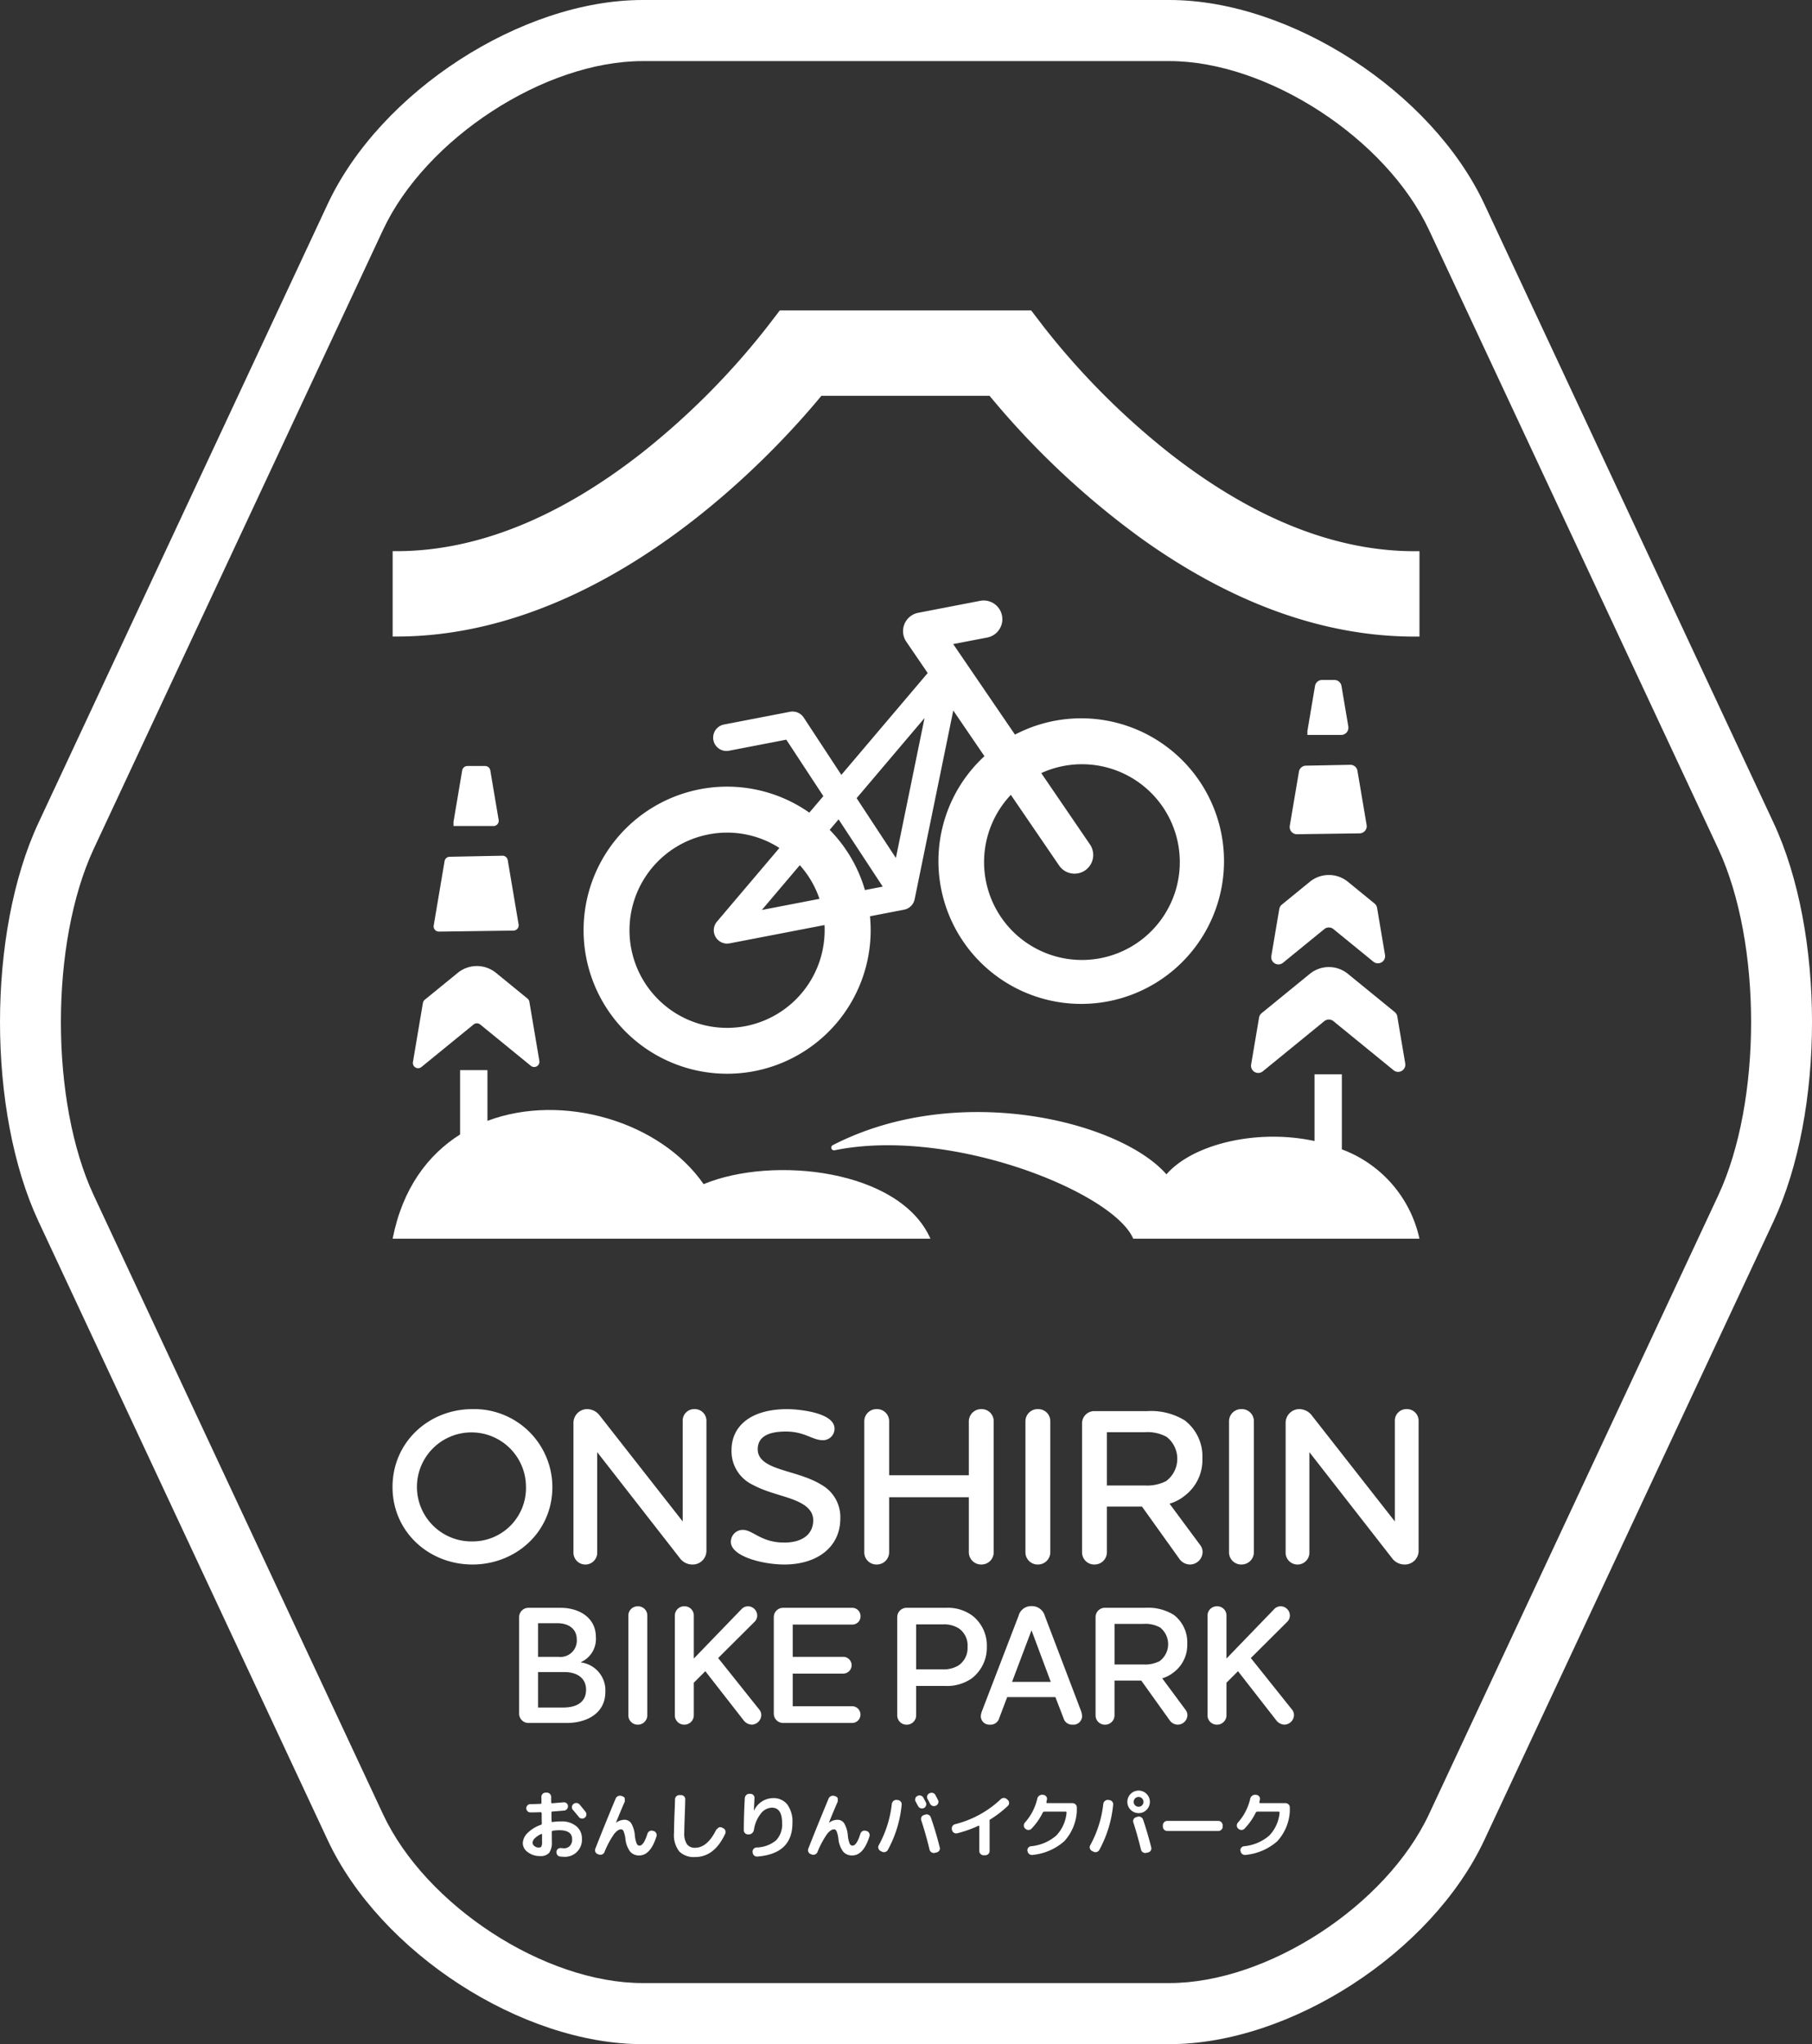 <svg xmlns="http://www.w3.org/2000/svg" xmlns:xlink="http://www.w3.org/1999/xlink" width="330.235" height="372.534" viewBox="0 0 330.235 372.534">
  <rect x="0" y="0" width="330.235" height="372.534" fill="#333333" stroke="none"/>
  <defs>
    <clipPath id="clip-path">
      <rect id="長方形_1" data-name="長方形 1" width="330.235" height="372.534" fill="none"/>
    </clipPath>
  </defs>
  <g id="グループ_1" data-name="グループ 1" clip-path="url(#clip-path)">
    <path id="パス_1" data-name="パス 1" d="M213.116,372.534h-96c-22.062,0-47.814-16.69-57.406-37.207L7.029,222.622c-9.371-20.047-9.371-52.664,0-72.706L59.712,37.2C69.3,16.69,95.056,0,117.118,0h96c22.062,0,47.814,16.69,57.406,37.2l52.686,112.71c9.371,20.043,9.371,52.659,0,72.706L270.522,335.327c-9.592,20.517-35.344,37.207-57.406,37.207m-96-361.4c-17.848,0-39.518,14.1-47.32,30.788L17.113,154.629c-8.018,17.149-8.018,46.129,0,63.279L69.8,330.614C77.6,347.3,99.271,361.4,117.118,361.4h96c17.848,0,39.518-14.1,47.322-30.788l52.686-112.706c8.015-17.151,8.015-46.131,0-63.279L260.438,41.921c-7.8-16.688-29.474-30.788-47.322-30.788Z" transform="translate(0)" fill="#fff"/>
    <path id="パス_2" data-name="パス 2" d="M49.785,151.98a12.6,12.6,0,0,0-1.645.109l-.067-.02-.029-.076-.013-.33-.013-.33v-.521c0-.229,0-.4-.013-.521l.1-.109c.942-.073,1.681-.134,2.222-.178a.762.762,0,0,0,.514-.276.734.734,0,0,0,.185-.561.667.667,0,0,0-.254-.5.747.747,0,0,0-.557-.171q-.782.07-2.137.178l-.111-.109v-1.058a.791.791,0,0,0-.782-.779h-.234a.735.735,0,0,0-.541.232.761.761,0,0,0-.227.548c0,.129,0,.321.009.577s.007.45.007.577l-.125.109q-1.236.057-1.893.056a.735.735,0,0,0-.528.22.742.742,0,0,0,0,1.069.735.735,0,0,0,.528.22c.648,0,1.289-.016,1.921-.042l.122.109c.009.1.013.256.013.468v.479c0,.12,0,.3.013.543s.016.423.016.541l-.1.138a6.352,6.352,0,0,0-2.463,1.481,2.743,2.743,0,0,0-.911,1.906,2.035,2.035,0,0,0,.92,1.625,3.548,3.548,0,0,0,2.235.706,2.06,2.06,0,0,0,1.645-.577,3.16,3.16,0,0,0,.494-2.028c0-.833-.007-1.454-.013-1.866l.122-.136a9.309,9.309,0,0,1,1.262-.1q2.331,0,2.331,1.648a1.694,1.694,0,0,1-.412,1.213,1.5,1.5,0,0,1-1.138.432l-.227-.02-.214-.022a.782.782,0,0,0-.561.131.7.7,0,0,0-.3.472.826.826,0,0,0,.122.606.712.712,0,0,0,.494.327,6.33,6.33,0,0,0,.726.056,3.1,3.1,0,0,0,3.293-3.293,2.86,2.86,0,0,0-1.022-2.282,4.12,4.12,0,0,0-2.765-.871m-3.482,3.7a1.987,1.987,0,0,1-.116.871c-.078.125-.252.185-.514.185a1.186,1.186,0,0,1-.761-.267.768.768,0,0,1-.336-.61,1.22,1.22,0,0,1,.432-.828,3.987,3.987,0,0,1,1.187-.777h.069l.04.069Z" transform="translate(52.485 179.963)" fill="#fff"/>
    <path id="パス_3" data-name="パス 3" d="M48.212,147.854a.785.785,0,0,0-.537-.274.8.8,0,0,0-.574.178.718.718,0,0,0-.281.514.679.679,0,0,0,.171.554q.6.7,1.055,1.276a.746.746,0,0,0,.514.31.76.76,0,0,0,.583-.145.716.716,0,0,0,.3-.508.765.765,0,0,0-.149-.574c-.256-.33-.619-.773-1.084-1.331" transform="translate(57.418 181.003)" fill="#fff"/>
    <path id="パス_4" data-name="パス 4" d="M59.373,153.411l-.165-.04a.731.731,0,0,0-.583.08.822.822,0,0,0-.376.481q-.671,2.154-1.441,2.153a.575.575,0,0,1-.508-.376,5.137,5.137,0,0,1-.33-1.434,5.292,5.292,0,0,0-.663-2.255,1.459,1.459,0,0,0-1.256-.652,2.669,2.669,0,0,0-1.494.521h-.013l-.016-.027q1.059-2.592,1.605-3.827v-.568a.662.662,0,0,0-.425-.378l-.191-.067a.863.863,0,0,0-.623.04.8.8,0,0,0-.434.452q-2.027,4.856-3.7,9.122a.763.763,0,0,0,.013.59.7.7,0,0,0,.423.4l.194.069a.806.806,0,0,0,.594-.007.77.77,0,0,0,.434-.419,16.739,16.739,0,0,1,1.728-3.257c.468-.6.9-.9,1.3-.9a.528.528,0,0,1,.465.356,5.259,5.259,0,0,1,.332,1.372,4.676,4.676,0,0,0,.868,2.338,2.1,2.1,0,0,0,1.654.692q2.044,0,3.142-3.484a.738.738,0,0,0-.065-.594.714.714,0,0,0-.472-.379" transform="translate(59.738 180.273)" fill="#fff"/>
    <path id="パス_5" data-name="パス 5" d="M64.1,152.938l-.191-.082a.74.74,0,0,0-.6-.02l-.445.405q-1.63,3.29-3.854,3.291a1.739,1.739,0,0,1-1.487-.652,3.544,3.544,0,0,1-.488-2.091q0-.7.1-3.389.053-1.329.08-2.7a.673.673,0,0,0-.218-.541.761.761,0,0,0-.548-.227h-.316a.795.795,0,0,0-.782.782q-.013.962-.1,2.756-.083,2.3-.082,3.32a4.893,4.893,0,0,0,.96,3.422,3.8,3.8,0,0,0,2.879,1.009q3.513,0,5.486-4.239a.75.75,0,0,0,.022-.6.778.778,0,0,0-.419-.439" transform="translate(67.67 180.212)" fill="#fff"/>
    <path id="パス_6" data-name="パス 6" d="M66.178,147.609a3.877,3.877,0,0,0-3.415,2.249l-.027.013-.013-.027c.018-.494.053-1.234.109-2.222a.739.739,0,0,0-.726-.795h-.22a.765.765,0,0,0-.561.232.876.876,0,0,0-.26.563q-.167,2.962-.18,5.842a.721.721,0,0,0,.234.541.714.714,0,0,0,.548.214h.18a.853.853,0,0,0,.568-.24,1.045,1.045,0,0,0,.309-.554,6.179,6.179,0,0,1,1.254-2.977A2.651,2.651,0,0,1,66,149.35q1.867,0,1.866,2.825a4.173,4.173,0,0,1-1.111,3.142,5.78,5.78,0,0,1-3.551,1.289.76.76,0,0,0-.537.267.722.722,0,0,0-.178.554l.013.111a.753.753,0,0,0,.269.534.791.791,0,0,0,.568.191q6.406-.508,6.406-6.089a5.317,5.317,0,0,0-.94-3.415,3.2,3.2,0,0,0-2.627-1.151" transform="translate(74.673 180.084)" fill="#fff"/>
    <path id="パス_7" data-name="パス 7" d="M76.806,153.411l-.165-.04a.731.731,0,0,0-.583.08.822.822,0,0,0-.376.481q-.671,2.154-1.441,2.153a.57.57,0,0,1-.508-.376,4.978,4.978,0,0,1-.33-1.434,5.255,5.255,0,0,0-.666-2.255,1.453,1.453,0,0,0-1.254-.652,2.664,2.664,0,0,0-1.494.521h-.016l-.013-.027q1.055-2.592,1.605-3.827v-.568a.668.668,0,0,0-.425-.378l-.191-.067a.863.863,0,0,0-.623.04.8.8,0,0,0-.434.452q-2.027,4.856-3.7,9.122a.763.763,0,0,0,.016.59.7.7,0,0,0,.423.4l.191.069a.812.812,0,0,0,.6-.007.77.77,0,0,0,.434-.419,16.617,16.617,0,0,1,1.728-3.257q.7-.9,1.3-.9a.528.528,0,0,1,.465.356,5.191,5.191,0,0,1,.33,1.372,4.675,4.675,0,0,0,.871,2.338,2.1,2.1,0,0,0,1.654.692q2.041,0,3.139-3.484a.737.737,0,0,0-.062-.594.724.724,0,0,0-.472-.379" transform="translate(81.119 180.273)" fill="#fff"/>
    <path id="パス_8" data-name="パス 8" d="M76.431,148.742a.808.808,0,0,0,1.058.358l.04-.029a.747.747,0,0,0,.343-1.029c-.009-.018-.165-.316-.468-.891a.728.728,0,0,0-.465-.379.791.791,0,0,0-.6.062l-.04.013a.683.683,0,0,0-.378.452.753.753,0,0,0,.062.59l.234.425Z" transform="translate(93.071 179.977)" fill="#fff"/>
    <path id="パス_9" data-name="パス 9" d="M76.492,149.258a.748.748,0,0,0,.4-.439.736.736,0,0,0-.027-.59c-.2-.385-.352-.668-.452-.851a.748.748,0,0,0-.465-.383.768.768,0,0,0-.6.053h-.016a.753.753,0,0,0-.383.452.7.7,0,0,0,.056.577c.245.459.392.728.436.808a.808.808,0,0,0,.454.4.77.77,0,0,0,.6-.027" transform="translate(91.871 180.245)" fill="#fff"/>
    <path id="パス_10" data-name="パス 10" d="M77.171,149.055a.745.745,0,0,0-.39-.452.789.789,0,0,0-.61-.056l-.249.082a.717.717,0,0,0-.452.376.759.759,0,0,0-.04.583q.835,2.525,1.51,5.335a.746.746,0,0,0,.347.494.775.775,0,0,0,.6.109l.343-.082a.735.735,0,0,0,.485-.334.674.674,0,0,0,.089-.57q-.711-2.852-1.632-5.486" transform="translate(92.466 182.148)" fill="#fff"/>
    <path id="パス_11" data-name="パス 11" d="M75.448,147.353l-.234-.027a.769.769,0,0,0-.561.2.836.836,0,0,0-.289.541,20.246,20.246,0,0,1-2.385,7.53.7.7,0,0,0-.056.577.763.763,0,0,0,.37.452l.274.138a.79.79,0,0,0,.619.047.78.78,0,0,0,.465-.39,21.36,21.36,0,0,0,2.511-8.243.723.723,0,0,0-.187-.557.771.771,0,0,0-.528-.267" transform="translate(88.169 180.695)" fill="#fff"/>
    <path id="パス_12" data-name="パス 12" d="M87.952,147.384a.816.816,0,0,0-1.111,0,18.635,18.635,0,0,1-8.338,4.567.794.794,0,0,0-.577.933l.029.138a.737.737,0,0,0,.341.485.769.769,0,0,0,.59.1,21.174,21.174,0,0,0,3.939-1.4l.1.069v4.553a.749.749,0,0,0,.232.55.758.758,0,0,0,.55.232h.314a.795.795,0,0,0,.784-.781v-5.348l-.029-.191.069-.165a19.88,19.88,0,0,0,3.277-2.509.709.709,0,0,0,.234-.537.75.75,0,0,0-.234-.548Z" transform="translate(95.552 180.5)" fill="#fff"/>
    <path id="パス_13" data-name="パス 13" d="M92.687,148.429h-4.7l-.082-.138c.056-.236.094-.419.111-.548a.654.654,0,0,0-.151-.548.738.738,0,0,0-.521-.274l-.18-.016a.909.909,0,0,0-.917.728A9.773,9.773,0,0,1,84,151.967a.841.841,0,0,0-.2.563.723.723,0,0,0,.24.534l.051.042a.82.82,0,0,0,.572.212.729.729,0,0,0,.539-.24,11.652,11.652,0,0,0,2.086-3l.165-.1h4.03l.111.109a6.886,6.886,0,0,1-1.886,4.253,8.176,8.176,0,0,1-4.629,1.946.747.747,0,0,0-.494.3.7.7,0,0,0-.125.55l.029.08a.742.742,0,0,0,.332.517.806.806,0,0,0,.6.129,10.208,10.208,0,0,0,5.735-2.476,8.775,8.775,0,0,0,2.3-5.41V149.2a.726.726,0,0,0-.232-.541.754.754,0,0,0-.548-.227" transform="translate(102.791 180.181)" fill="#fff"/>
    <path id="パス_14" data-name="パス 14" d="M95.787,150.072a2.053,2.053,0,1,0-1.454.6,1.983,1.983,0,0,0,1.454-.6m-2.347-1.454a.886.886,0,0,1,.893-.891.891.891,0,0,1,.628,1.523.861.861,0,0,1-.628.261.88.88,0,0,1-.635-.261.869.869,0,0,1-.258-.632" transform="translate(113.174 179.758)" fill="#fff"/>
    <path id="パス_15" data-name="パス 15" d="M94.571,149.26a.823.823,0,0,0-.405-.472.76.76,0,0,0-.61-.062l-.261.082a.735.735,0,0,0-.508.933q.715,2.194,1.4,4.978a.743.743,0,0,0,.347.479.762.762,0,0,0,.6.109l.345-.08a.74.74,0,0,0,.485-.343.7.7,0,0,0,.089-.577q-.685-2.7-1.481-5.047" transform="translate(113.759 182.367)" fill="#fff"/>
    <path id="パス_16" data-name="パス 16" d="M92.758,147.353l-.234-.027a.769.769,0,0,0-.561.2.836.836,0,0,0-.289.541,20.246,20.246,0,0,1-2.385,7.53.7.7,0,0,0-.056.577.763.763,0,0,0,.37.452l.274.138a.79.79,0,0,0,.619.047.78.78,0,0,0,.465-.39,21.361,21.361,0,0,0,2.512-8.243.723.723,0,0,0-.187-.557.771.771,0,0,0-.528-.267" transform="translate(109.399 180.695)" fill="#fff"/>
    <path id="パス_17" data-name="パス 17" d="M105.3,149.044H95.971a.8.8,0,0,0-.784.781v.276a.795.795,0,0,0,.784.779H105.3a.741.741,0,0,0,.548-.232.75.75,0,0,0,.234-.548v-.276a.8.8,0,0,0-.782-.781" transform="translate(116.747 182.803)" fill="#fff"/>
    <path id="パス_18" data-name="パス 18" d="M110.119,148.429h-4.7l-.08-.138c.053-.236.091-.419.109-.548a.647.647,0,0,0-.151-.548.734.734,0,0,0-.521-.274l-.178-.016a.909.909,0,0,0-.92.728,9.769,9.769,0,0,1-2.235,4.333.832.832,0,0,0-.2.563.723.723,0,0,0,.24.534l.053.042a.811.811,0,0,0,.57.212.737.737,0,0,0,.541-.24,11.694,11.694,0,0,0,2.084-3l.165-.1h4.032l.109.109a6.874,6.874,0,0,1-1.886,4.253,8.175,8.175,0,0,1-4.627,1.946.742.742,0,0,0-.494.3.691.691,0,0,0-.125.55l.029.08a.739.739,0,0,0,.33.517.812.812,0,0,0,.6.129,10.208,10.208,0,0,0,5.733-2.476,8.776,8.776,0,0,0,2.3-5.41V149.2a.729.729,0,0,0-.234-.541.754.754,0,0,0-.548-.227" transform="translate(124.171 180.181)" fill="#fff"/>
    <path id="パス_19" data-name="パス 19" d="M61.262,129.54a14.249,14.249,0,0,0-14.566-14.2c-7.931,0-14.566,5.989-14.566,14.2,0,8.171,6.635,14.12,14.566,14.12,7.891,0,14.566-5.907,14.566-14.12M46.7,139.452a9.935,9.935,0,1,1,9.75-9.912,9.725,9.725,0,0,1-9.75,9.912" transform="translate(39.408 141.461)" fill="#fff"/>
    <path id="パス_20" data-name="パス 20" d="M68.586,143.659a2.5,2.5,0,0,0,2.589-2.467V117.4a2.126,2.126,0,0,0-2.184-2.064,2.091,2.091,0,0,0-2.144,2.064v18.409L51.756,116.551a2.9,2.9,0,0,0-2.227-1.213A2.506,2.506,0,0,0,46.94,117.8V141.6a2.168,2.168,0,0,0,4.331,0V123.186l15.049,19.3a2.822,2.822,0,0,0,2.267,1.173" transform="translate(57.572 141.463)" fill="#fff"/>
    <path id="パス_21" data-name="パス 21" d="M69.494,139.654c-4.168,0-5.664-2.307-7.486-2.307a2.175,2.175,0,0,0-2.184,2.186c0,2.63,5.784,4.126,9.75,4.126,5.867,0,10.2-3.075,10.2-8.416a6.749,6.749,0,0,0-3.36-6.067c-2.467-1.539-5.339-2.1-7.929-2.995-2.227-.768-3.763-1.741-3.763-3.52,0-2.227,1.819-3.237,5.137-3.237,3.44,0,4.816,1.579,6.717,1.579a2.1,2.1,0,0,0,2.144-2.1c0-3.035-6.878-3.56-8.619-3.56-6.595,0-10.155,3.035-10.155,7.486a6.76,6.76,0,0,0,3.8,6.27c2.509,1.376,5.341,1.9,7.608,2.792,2.022.808,3.48,1.861,3.48,3.723,0,2.184-1.539,4.046-5.341,4.046" transform="translate(73.374 141.463)" fill="#fff"/>
    <path id="パス_22" data-name="パス 22" d="M75.276,141.475V131.4H89.8v10.075a2.245,2.245,0,0,0,2.264,2.184,2.219,2.219,0,0,0,2.267-2.184V117.522a2.195,2.195,0,0,0-2.267-2.184,2.245,2.245,0,0,0-2.264,2.184v9.872H75.276v-9.872a2.195,2.195,0,0,0-2.267-2.184,2.219,2.219,0,0,0-2.264,2.184v23.953a2.219,2.219,0,0,0,2.264,2.184,2.247,2.247,0,0,0,2.267-2.184" transform="translate(86.769 141.463)" fill="#fff"/>
    <path id="パス_23" data-name="パス 23" d="M83.937,117.522v23.953a2.219,2.219,0,0,0,2.267,2.184,2.245,2.245,0,0,0,2.264-2.184V117.522a2.194,2.194,0,0,0-2.264-2.184,2.219,2.219,0,0,0-2.267,2.184" transform="translate(102.949 141.463)" fill="#fff"/>
    <path id="パス_24" data-name="パス 24" d="M93.1,141.274V132.9h6.392l6.8,9.507a2.381,2.381,0,0,0,1.942,1.051,2.322,2.322,0,0,0,2.307-2.264,2.1,2.1,0,0,0-.363-1.173l-5.664-7.648a7.982,7.982,0,0,0,2.872-1.536,8.152,8.152,0,0,0,3.115-6.677,8.27,8.27,0,0,0-3.2-6.958,11.715,11.715,0,0,0-6.838-1.7h-9.63a2.227,2.227,0,0,0-2.264,2.224v23.548a2.219,2.219,0,0,0,2.264,2.184,2.245,2.245,0,0,0,2.267-2.184m0-21.929h6.918a7.276,7.276,0,0,1,3.965.851,5.076,5.076,0,0,1-.08,8.051,7.591,7.591,0,0,1-3.925.808H93.1Z" transform="translate(108.633 141.664)" fill="#fff"/>
    <path id="パス_25" data-name="パス 25" d="M100.6,117.522v23.953a2.219,2.219,0,0,0,2.264,2.184,2.245,2.245,0,0,0,2.267-2.184V117.522a2.195,2.195,0,0,0-2.267-2.184,2.219,2.219,0,0,0-2.264,2.184" transform="translate(123.388 141.463)" fill="#fff"/>
    <path id="パス_26" data-name="パス 26" d="M127.285,115.338a2.091,2.091,0,0,0-2.144,2.064v18.409L110.05,116.551a2.9,2.9,0,0,0-2.227-1.213,2.507,2.507,0,0,0-2.589,2.469V141.6a2.168,2.168,0,0,0,4.331,0V123.186l15.051,19.3a2.815,2.815,0,0,0,2.264,1.173,2.5,2.5,0,0,0,2.589-2.467V117.4a2.126,2.126,0,0,0-2.184-2.064" transform="translate(129.07 141.463)" fill="#fff"/>
    <path id="パス_27" data-name="パス 27" d="M51.212,152.586c3.542,0,6.993-1.723,6.993-5.638a5.122,5.122,0,0,0-4.437-5.393v-.062a4.613,4.613,0,0,0,2.712-4.56c0-3.667-3.235-5.33-6.379-5.33H44.216a1.69,1.69,0,0,0-1.723,1.663v17.656a1.69,1.69,0,0,0,1.723,1.663Zm-5.27-18.177h3.574c1.884,0,3.482.955,3.482,2.957a2.974,2.974,0,0,1-3.3,3.173H45.942Zm0,8.9h4.716c2.8,0,4.034,1.416,4.034,3.2,0,2.5-2,3.266-4.19,3.266h-4.56Z" transform="translate(52.118 161.412)" fill="#fff"/>
    <path id="パス_28" data-name="パス 28" d="M51.434,133.142v18.242a1.69,1.69,0,0,0,1.726,1.663,1.71,1.71,0,0,0,1.726-1.663V133.142a1.671,1.671,0,0,0-1.726-1.663,1.69,1.69,0,0,0-1.726,1.663" transform="translate(63.084 161.26)" fill="#fff"/>
    <path id="パス_29" data-name="パス 29" d="M69.261,153.048a1.786,1.786,0,0,0,1.726-1.726,1.542,1.542,0,0,0-.309-.955l-7.548-9.46,6.686-6.655a1.584,1.584,0,0,0,.432-1.109,1.7,1.7,0,0,0-1.663-1.665,1.645,1.645,0,0,0-1.233.557L58.692,141v-7.857a1.673,1.673,0,0,0-1.726-1.665,1.692,1.692,0,0,0-1.726,1.665v18.242a1.69,1.69,0,0,0,1.726,1.663,1.71,1.71,0,0,0,1.726-1.663v-5.978l2.1-2.1,6.965,8.935a1.954,1.954,0,0,0,1.51.8" transform="translate(67.753 161.258)" fill="#fff"/>
    <path id="パス_30" data-name="パス 30" d="M77.666,134.653a1.486,1.486,0,0,0,1.481-1.51,1.513,1.513,0,0,0-1.481-1.541h-12.6a1.69,1.69,0,0,0-1.726,1.663v17.656a1.691,1.691,0,0,0,1.726,1.665h12.6a1.526,1.526,0,0,0,0-3.05H66.789v-5.947h9.273a1.528,1.528,0,0,0,0-3.053H66.789v-5.885Z" transform="translate(77.684 161.412)" fill="#fff"/>
    <path id="パス_31" data-name="パス 31" d="M89.773,138.721a6.933,6.933,0,0,0-2.527-5.609,7.546,7.546,0,0,0-4.929-1.51H75.17a1.7,1.7,0,0,0-1.728,1.694V151.23A1.691,1.691,0,0,0,75.17,152.9a1.71,1.71,0,0,0,1.723-1.665v-5.393h5.27a7.89,7.89,0,0,0,4.869-1.385,7.076,7.076,0,0,0,2.741-5.731M84.6,142.11a5.275,5.275,0,0,1-2.959.708H76.893v-8.2h4.961a4.947,4.947,0,0,1,2.868.77,3.783,3.783,0,0,1,1.538,3.329A3.827,3.827,0,0,1,84.6,142.11" transform="translate(90.077 161.412)" fill="#fff"/>
    <path id="パス_32" data-name="パス 32" d="M91.959,133.252a2.43,2.43,0,0,0-2.4-1.788,2.37,2.37,0,0,0-2.4,1.788l-6.686,17.409a2.864,2.864,0,0,0-.185.833,1.536,1.536,0,0,0,1.632,1.57,1.633,1.633,0,0,0,1.726-1.2l1.449-3.821h8.781l1.478,3.821a1.61,1.61,0,0,0,1.665,1.2,1.569,1.569,0,0,0,1.723-1.6,3.638,3.638,0,0,0-.154-.8Zm-5.978,12.016,3.545-9.4,3.511,9.4Z" transform="translate(98.465 161.241)" fill="#fff"/>
    <path id="パス_33" data-name="パス 33" d="M103.176,152.094a1.81,1.81,0,0,0,1.478.8,1.77,1.77,0,0,0,1.757-1.726,1.587,1.587,0,0,0-.278-.893l-4.313-5.825a6.067,6.067,0,0,0,2.189-1.171,6.2,6.2,0,0,0,2.371-5.083,6.3,6.3,0,0,0-2.434-5.3,8.927,8.927,0,0,0-5.208-1.3H91.4a1.7,1.7,0,0,0-1.726,1.694v17.935A1.69,1.69,0,0,0,91.4,152.9a1.71,1.71,0,0,0,1.726-1.663v-6.379H98ZM93.13,134.531H98.4a5.533,5.533,0,0,1,3.021.648,3.868,3.868,0,0,1-.062,6.132,5.787,5.787,0,0,1-2.988.617H93.13Z" transform="translate(109.992 161.412)" fill="#fff"/>
    <path id="パス_34" data-name="パス 34" d="M106.731,140.907l6.686-6.655a1.586,1.586,0,0,0,.432-1.111,1.7,1.7,0,0,0-1.663-1.663,1.642,1.642,0,0,0-1.233.554L102.293,141v-7.857a1.672,1.672,0,0,0-1.726-1.663,1.692,1.692,0,0,0-1.726,1.663v18.242a1.691,1.691,0,0,0,1.726,1.665,1.711,1.711,0,0,0,1.726-1.665v-5.976l2.1-2.1,6.965,8.937a1.964,1.964,0,0,0,1.51.8,1.786,1.786,0,0,0,1.726-1.726,1.535,1.535,0,0,0-.307-.955Z" transform="translate(121.23 161.258)" fill="#fff"/>
    <path id="パス_35" data-name="パス 35" d="M68.979,83.557a26.161,26.161,0,1,0,31,23.149l6.212-1.2a2.437,2.437,0,0,0,1.924-1.9l7.04-34.4,5.68,8.323a26.465,26.465,0,0,0-3.954,4.6A26.024,26.024,0,1,0,126.4,73.6L115.141,57.1l6.241-1.2a3.406,3.406,0,0,0-1.291-6.688L108.763,51.4a3.407,3.407,0,0,0-2.169,5.263l3.9,5.713L94.756,80.939,87.9,70.492a2.43,2.43,0,0,0-2.5-1.055L73.366,71.761a2.432,2.432,0,0,0,.922,4.776l10.438-2.015,6.751,10.284-2.554,3.012a26.1,26.1,0,0,0-19.943-4.262m65.464,13.9a3.405,3.405,0,1,0,5.624-3.841L131.19,80.612a17.836,17.836,0,1,1-5.542,3.965ZM77.309,126.722a17.79,17.79,0,0,1-6.742-34.936,17.625,17.625,0,0,1,12.9,2.471l-11.38,13.424a2.432,2.432,0,0,0,1.855,4.005l.461-.045,17.284-3.335a17.8,17.8,0,0,1-14.374,18.415m9.872-29.328a17.707,17.707,0,0,1,3.585,6.136l-10.5,2.026Zm22.733-26.814-5.221,25.5-7.156-10.9ZM102.3,101.3l-3.244.626a26,26,0,0,0-6.423-10.97l1.621-1.913Z" transform="translate(58.577 60.279)" fill="#fff"/>
    <path id="パス_36" data-name="パス 36" d="M110.279,40.968h30.646A150.817,150.817,0,0,0,168.634,67c16.534,11.816,33.226,17.821,49.615,17.85l1.029,0V69.289l-1.024,0c-14.5-.031-29.535-6.083-44.695-17.988a136.828,136.828,0,0,1-22.719-22.846l-2.333-3.044H102.7l-2.336,3.041A136.717,136.717,0,0,1,77.645,51.3C62.563,63.144,47.6,69.193,33.16,69.282l-1.02,0V84.846l1.031-.007c37.955-.189,68.242-33.121,77.108-43.871" transform="translate(39.42 31.164)" fill="#fff"/>
    <path id="パス_37" data-name="パス 37" d="M161.082,101.607V87.938H156.1V100.09c-10.5-2.271-22.189.554-26.99,6.074-8.4-9.663-37.937-17.073-60.786-5.335a.5.5,0,0,0,.33.94c21.263-4.317,50.822,7.684,54.409,16.127h52.163a22.489,22.489,0,0,0-14.145-16.289" transform="translate(83.47 107.856)" fill="#fff"/>
    <path id="パス_38" data-name="パス 38" d="M88.817,108.377c-7.909-11.422-25.7-16.683-39.4-11.542V87.59H44.432V99.319c-5.909,3.725-10.511,9.895-12.293,19h98.015c-5.54-12.606-28.668-15.2-41.337-9.946" transform="translate(39.419 107.429)" fill="#fff"/>
    <path id="パス_39" data-name="パス 39" d="M114.473,64.143l-1.249-7.394a1.31,1.31,0,0,0-1.294-1.093H109.7a1.313,1.313,0,0,0-1.3,1.093l-1.389,8.236v.69h6.161a1.313,1.313,0,0,0,1.294-1.532" transform="translate(131.259 68.262)" fill="#fff"/>
    <path id="パス_40" data-name="パス 40" d="M107.252,63.852l-1.668,9.87a1.315,1.315,0,0,0,1.314,1.532l11.413-.158a1.313,1.313,0,0,0,1.276-1.532l-1.668-9.87A1.309,1.309,0,0,0,116.6,62.6l-8.078.158a1.313,1.313,0,0,0-1.269,1.093" transform="translate(129.477 76.78)" fill="#fff"/>
    <path id="パス_41" data-name="パス 41" d="M103.868,88.358l-1.447,8.565a1.314,1.314,0,0,0,2.126,1.236l11.21-9.146a1.311,1.311,0,0,1,1.659,0l10.966,8.946a1.312,1.312,0,0,0,2.124-1.236l-1.447-8.565a1.315,1.315,0,0,0-.463-.8l-8.541-6.967a5.487,5.487,0,0,0-6.938,0l-8.784,7.167a1.318,1.318,0,0,0-.465.8" transform="translate(125.596 97.085)" fill="#fff"/>
    <path id="パス_42" data-name="パス 42" d="M105.522,77.819l-1.447,8.565A1.314,1.314,0,0,0,106.2,87.62l7.528-6.141a1.306,1.306,0,0,1,1.659,0l7.283,5.94a1.312,1.312,0,0,0,2.124-1.236l-1.445-8.565a1.318,1.318,0,0,0-.465-.8l-4.856-3.963a5.487,5.487,0,0,0-6.938,0l-5.1,4.164a1.318,1.318,0,0,0-.465.8" transform="translate(127.624 87.842)" fill="#fff"/>
    <path id="パス_43" data-name="パス 43" d="M45.351,72.52,43.828,63.5a.958.958,0,0,0-.944-.8H39.649a.957.957,0,0,0-.944.8L37.12,72.885v.753h7.287a.959.959,0,0,0,.944-1.118" transform="translate(45.528 76.901)" fill="#fff"/>
    <path id="パス_44" data-name="パス 44" d="M37.488,71.029,35.509,82.754a.957.957,0,0,0,.957,1.118l13.582-.187a.96.96,0,0,0,.933-1.118L49,70.842a.957.957,0,0,0-.962-.8l-9.623.189a.956.956,0,0,0-.926.8" transform="translate(43.535 85.908)" fill="#fff"/>
    <path id="パス_45" data-name="パス 45" d="M35.627,85.8,33.808,96.575a.957.957,0,0,0,1.55.9l9.5-7.75a.959.959,0,0,1,1.211,0L55.3,97.258a.958.958,0,0,0,1.55-.9L55.029,85.582A.966.966,0,0,0,54.688,85l-5.74-4.685a5.514,5.514,0,0,0-6.973,0l-6.009,4.9a.952.952,0,0,0-.338.583" transform="translate(41.448 96.982)" fill="#fff"/>
  </g>
</svg>
